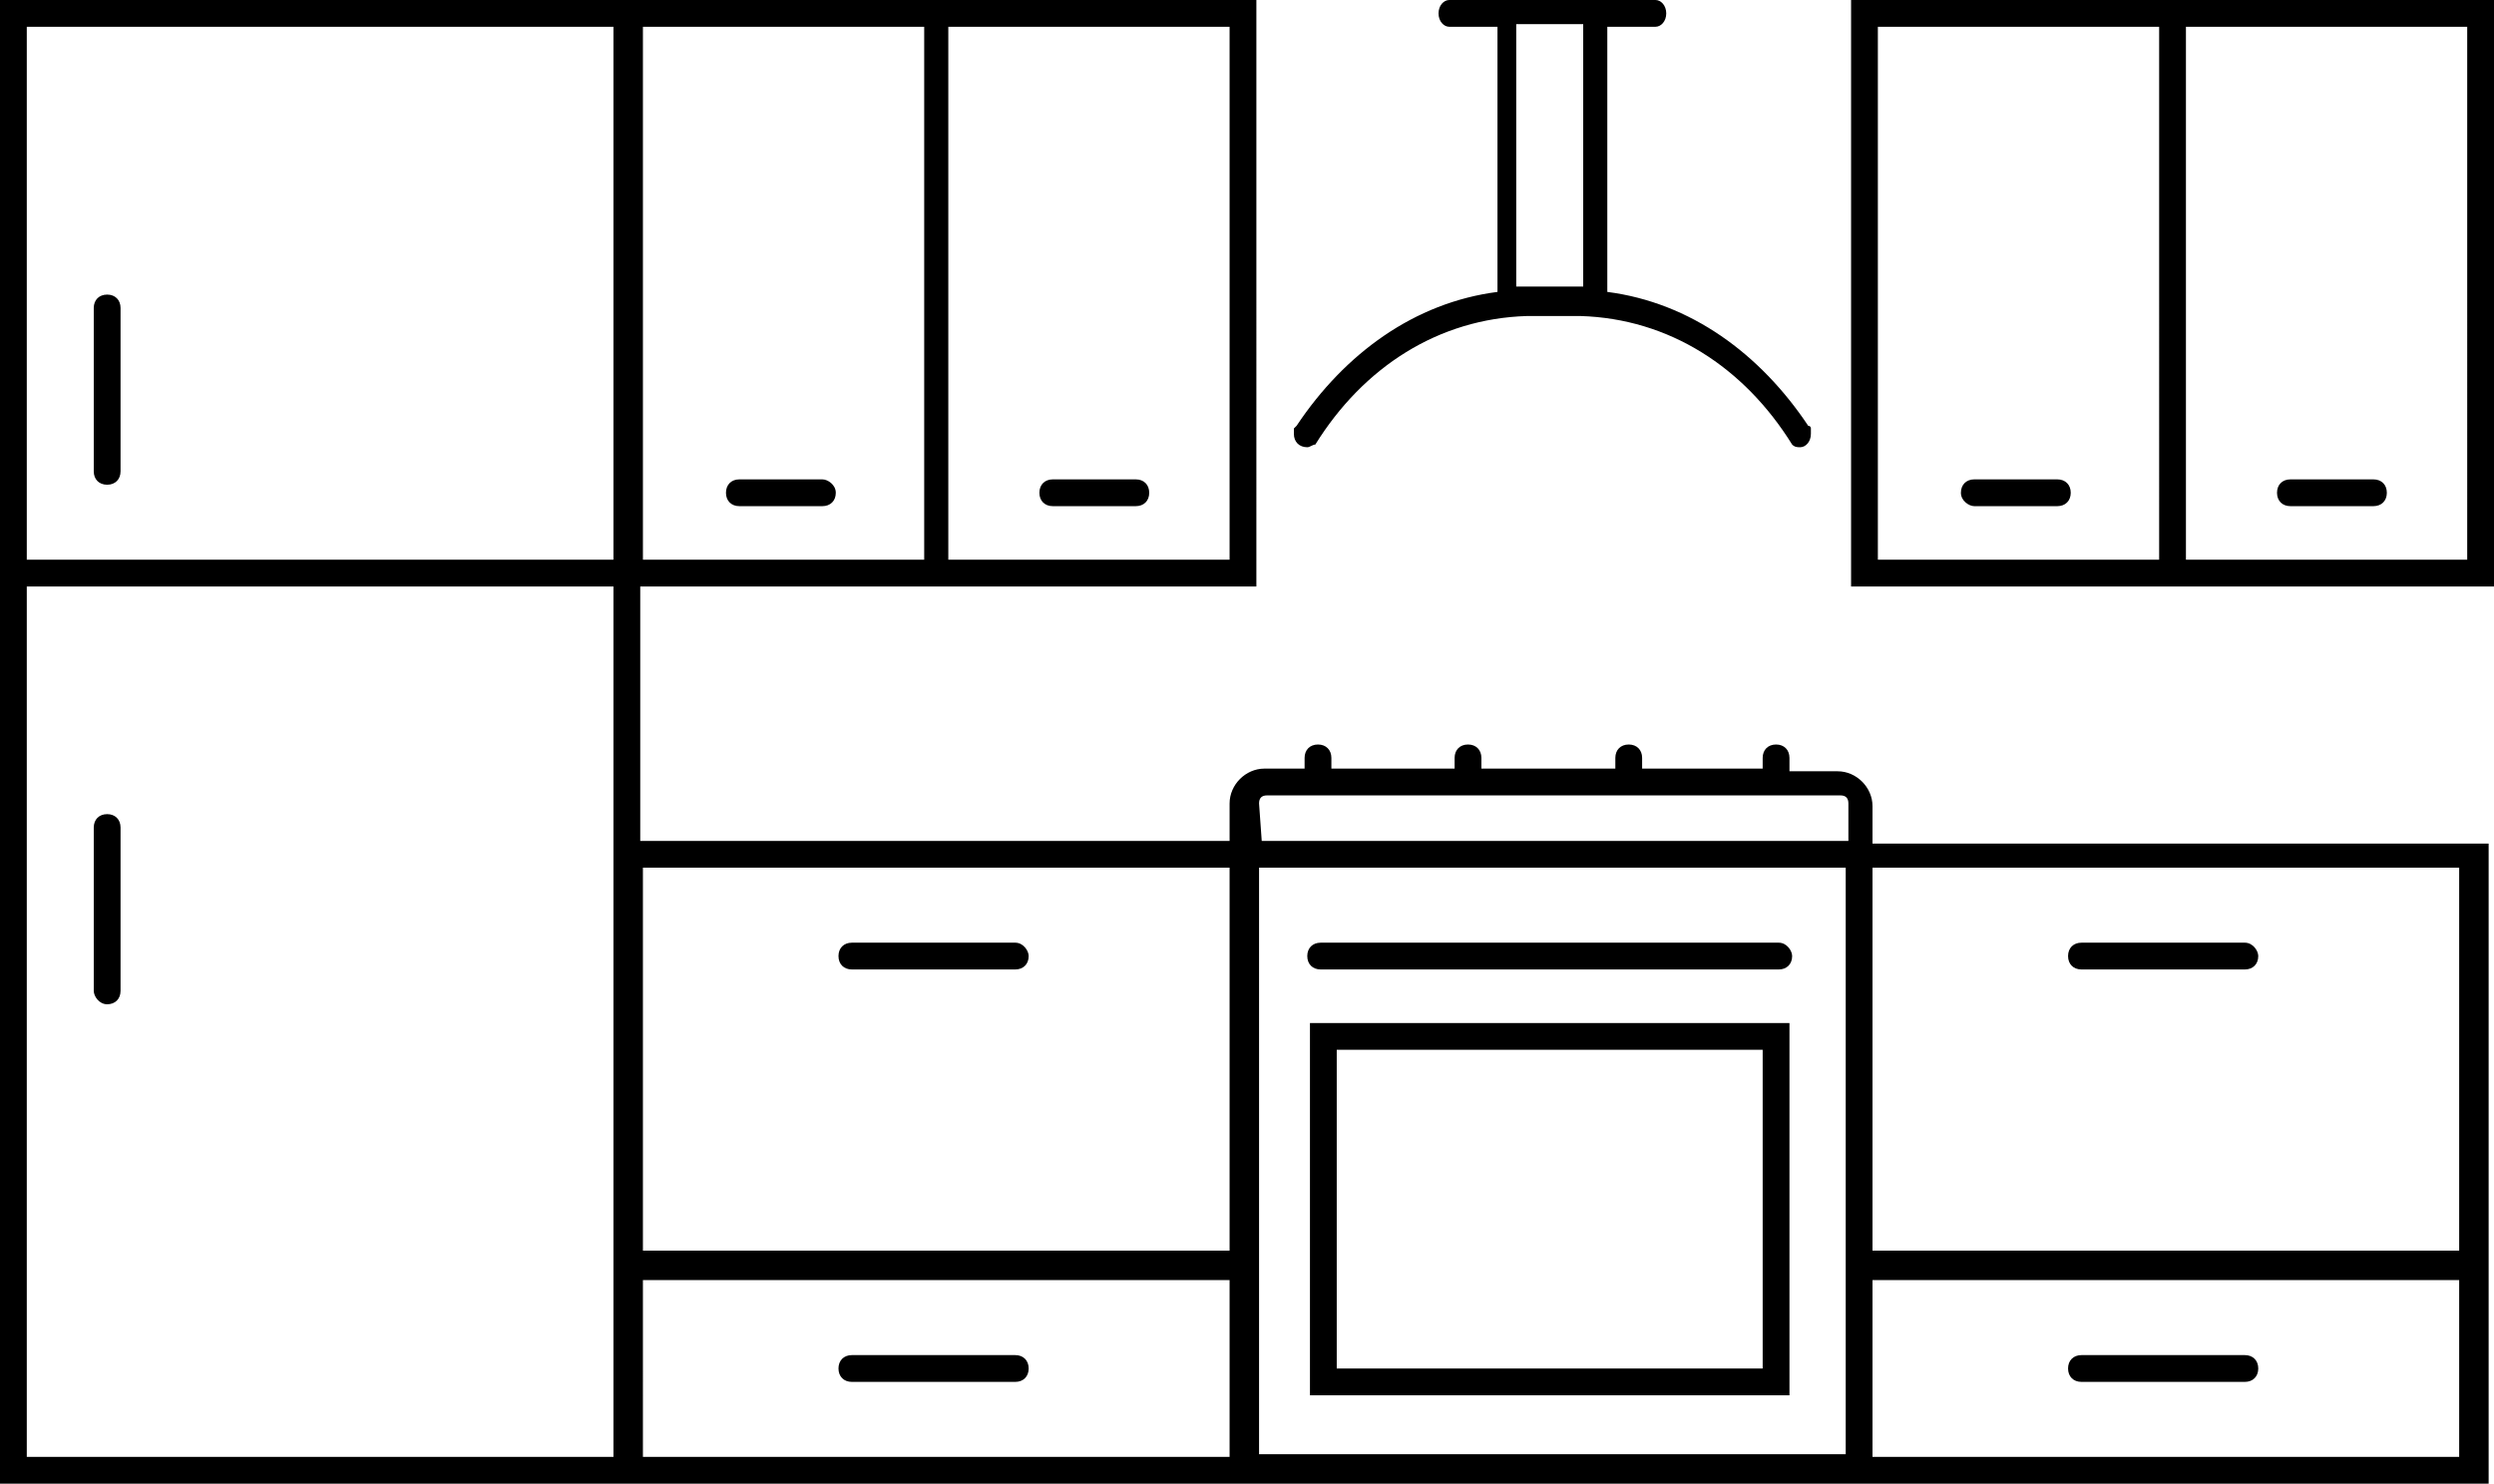 <svg data-name="Layer 2" xmlns="http://www.w3.org/2000/svg" viewBox="0 0 93.1 55.4"><path d="M48.9 52.1h17.9V38.2H48.9zm1-12.9h15.9v11.9H49.9zm-26 16.2h69V31.5h-23v-1.4c0-.7-.6-1.3-1.3-1.3h-1.8v-.5c0-.3-.2-.5-.5-.5s-.5.2-.5.5v.4h-4.5v-.4c0-.3-.2-.5-.5-.5s-.5.2-.5.5v.4h-5v-.4c0-.3-.2-.5-.5-.5s-.5.2-.5.5v.4h-4.6v-.4c0-.3-.2-.5-.5-.5s-.5.2-.5.5v.4h-1.5c-.7 0-1.3.6-1.3 1.3v1.4h-22v-9.5h23V0H0v55.4zm46-23h21.9v14.3H69.9zm0 15.4h21.9v6.6H69.9zM47 30q0-.3.3-.3h21.4q.3 0 .3.3v1.4H47.1zm0 2.4h21.9v21.9H47zm-23 0h21.9v14.3H24zm0 15.4h21.9v6.6H24zM35.4 1h10.5v19.9H35.4zM24 1h10.5v19.9H24zm-1.1 53.4H1V21.9h21.9zm0-33.5H1V1h21.9zm44 14.8c0 .3-.2.5-.5.5H49.3c-.3 0-.5-.2-.5-.5s.2-.5.5-.5h17.1c.3 0 .5.3.5.5m17.4 0c0 .3-.2.5-.5.5h-6.1c-.3 0-.5-.2-.5-.5s.2-.5.5-.5h6.1c.3 0 .5.3.5.5m0 15.4c0 .3-.2.5-.5.5h-6.1c-.3 0-.5-.2-.5-.5s.2-.5.5-.5h6.1c.3 0 .5.2.5.5M38.4 35.7c0 .3-.2.5-.5.5h-6.1c-.3 0-.5-.2-.5-.5s.2-.5.5-.5h6.1c.3 0 .5.3.5.5m0 15.4c0 .3-.2.5-.5.5h-6.1c-.3 0-.5-.2-.5-.5s.2-.5.5-.5h6.1c.3 0 .5.2.5.5m10.4-34.4c.1 0 .2-.1.3-.1 1.8-2.9 4.6-4.7 7.9-4.8h2c3.3.1 6.1 1.9 7.9 4.8.1.1.2.1.3.1.2 0 .4-.2.4-.5V16s0-.1-.1-.1c-1.8-2.7-4.4-4.6-7.5-5V1h1.8c.2 0 .4-.2.4-.5S62 0 61.8 0h-7.7c-.2 0-.4.2-.4.5s.2.5.4.5h1.8v9.9c-3.1.4-5.7 2.3-7.5 5l-.1.1v.2c0 .3.2.5.5.5m8-15.8h2.3v9.8h-2.5V.9zM42.9 18.4c0 .3-.2.5-.5.5h-3.1c-.3 0-.5-.2-.5-.5s.2-.5.5-.5h3.1c.3 0 .5.2.5.5m-11.7 0c0 .3-.2.5-.5.5h-3.1c-.3 0-.5-.2-.5-.5s.2-.5.5-.5h3.1c.2 0 .5.2.5.5M93.1 0h-24v21.9h24zM80.6 20.9H70.1V1h10.5zm11.5 0H81.6V1h10.5zM85 18.4c0-.3.2-.5.5-.5h3.1c.3 0 .5.2.5.5s-.2.5-.5.5h-3.1c-.3 0-.5-.2-.5-.5m-11.8 0c0-.3.2-.5.5-.5h3.1c.3 0 .5.2.5.5s-.2.5-.5.5h-3.1c-.2 0-.5-.2-.5-.5M3.5 37v-6.1c0-.3.2-.5.5-.5s.5.2.5.5V37c0 .3-.2.5-.5.5s-.5-.3-.5-.5m0-19.4v-6.1c0-.3.2-.5.5-.5s.5.2.5.5v6.1c0 .3-.2.5-.5.5s-.5-.2-.5-.5" style="stroke-width:0" data-name="Layer 1"/></svg>